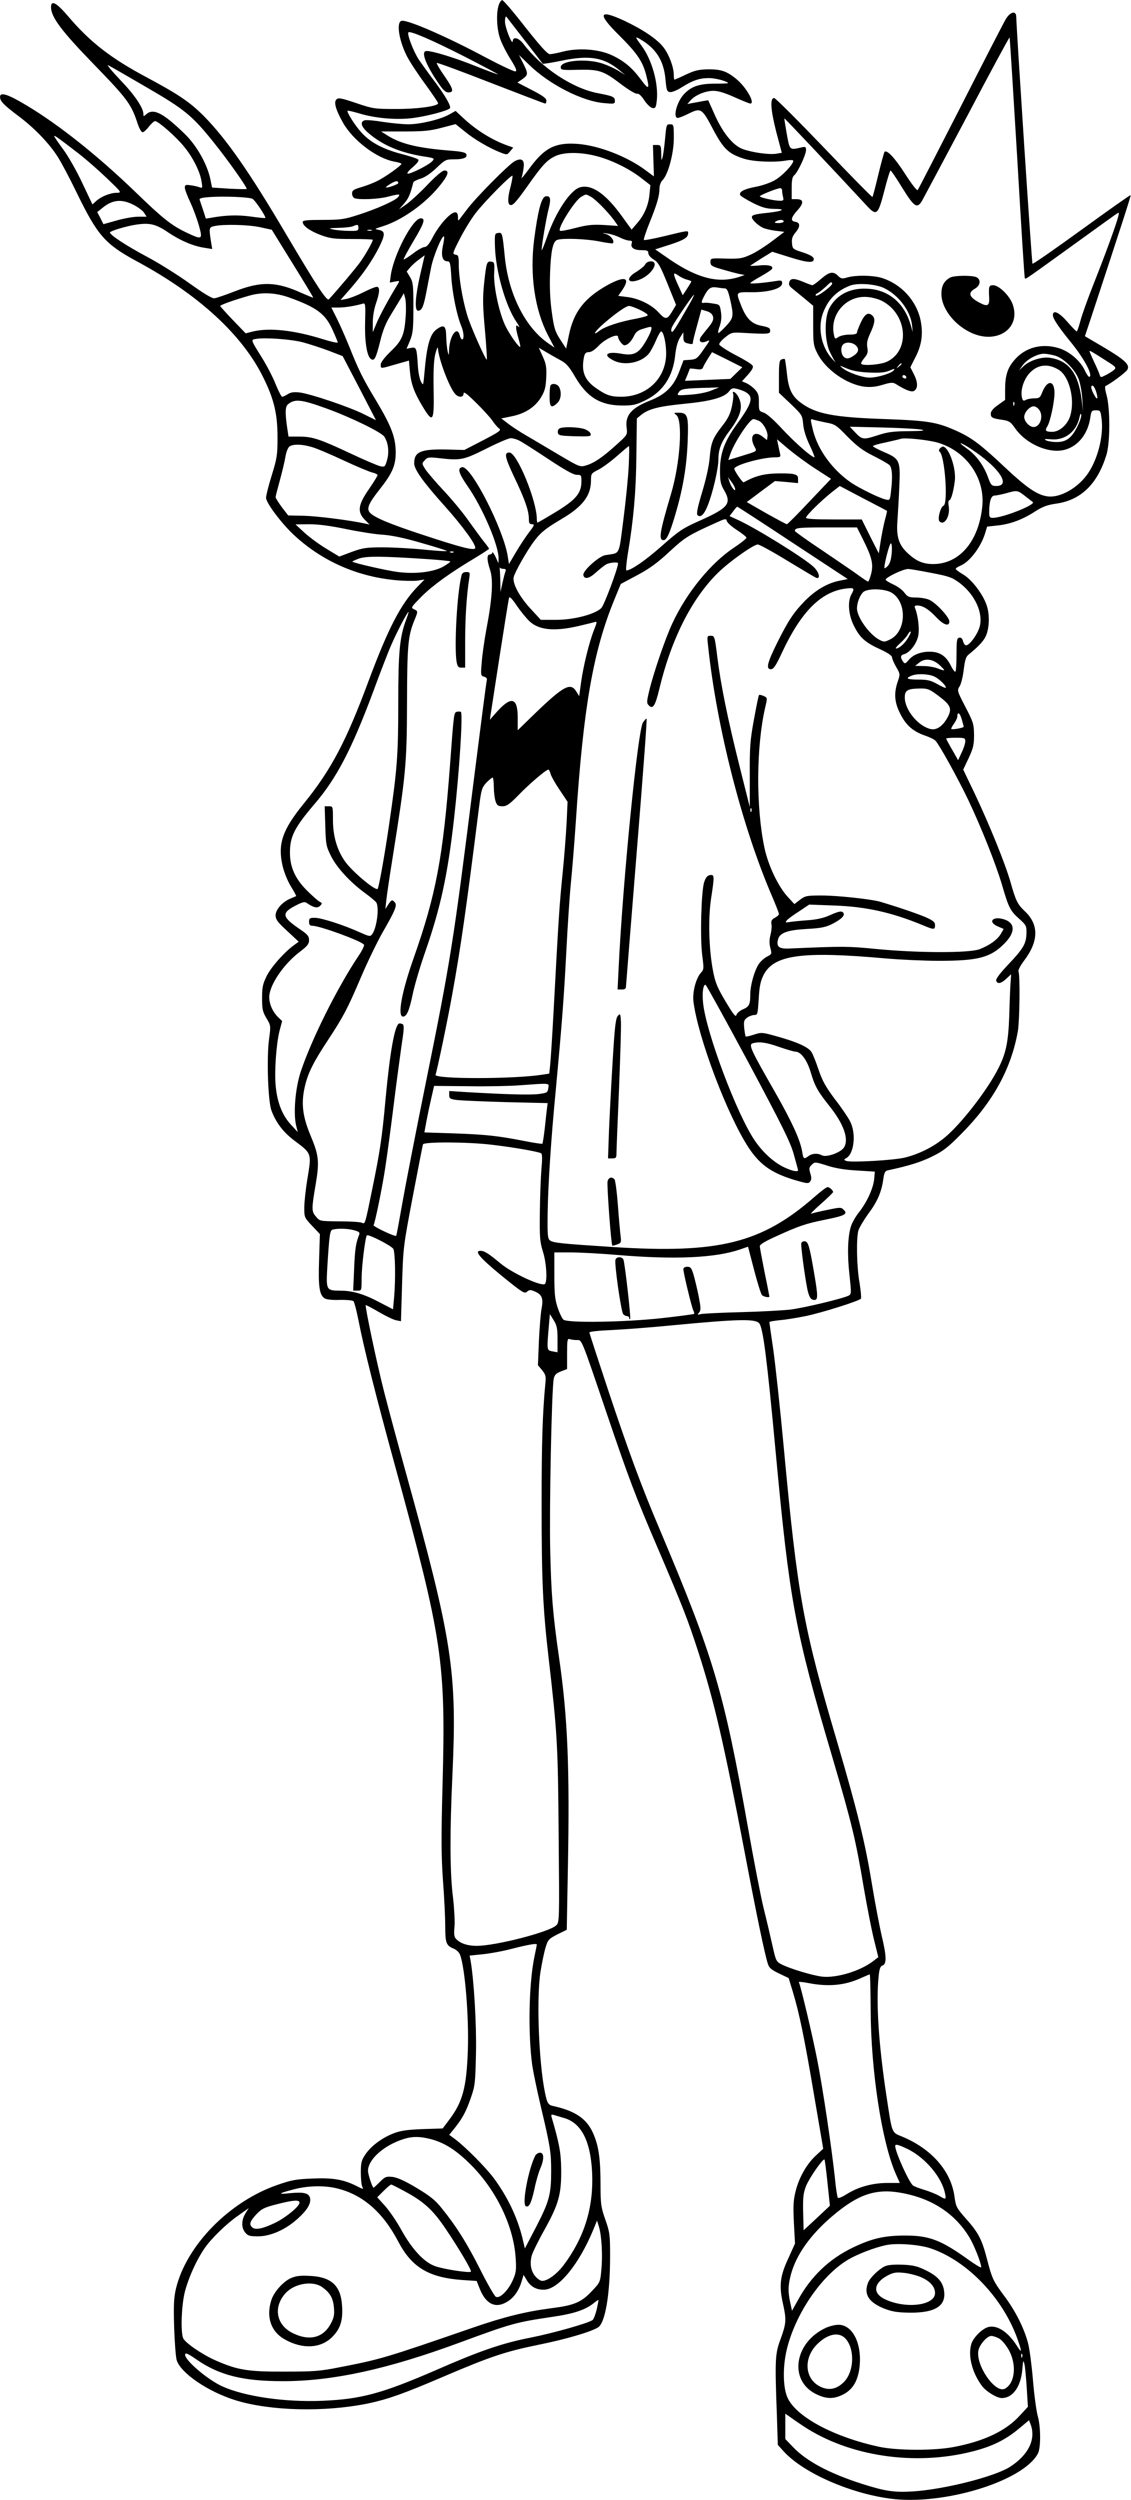<?xml version="1.0" encoding="UTF-8" standalone="yes"?>
<svg version="1.0" xmlns="http://www.w3.org/2000/svg" width="709.83" height="1568.47" viewBox="0 0 710 1569" preserveAspectRatio="xMidYMid meet">
  <g transform="translate(0,1569) scale(0.1,-0.1)" fill="#000000" stroke="none">
    <path d="M3131 15659 c-17 -49 -13 -150 8 -210 10 -30 39 -88 65 -129 36 -58
43 -76 31 -78 -8 -2 -95 39 -193 91 -226 121 -467 227 -517 227 -39 0 -24
-116 28 -220 18 -36 70 -115 115 -176 45 -62 82 -116 82 -122 0 -19 -134 -37
-270 -36 -128 0 -141 2 -244 37 -95 32 -112 35 -124 23 -18 -17 -5 -64 41
-146 63 -112 214 -226 326 -245 23 -4 41 -10 41 -13 0 -11 -100 -82 -150 -107
-25 -13 -72 -31 -103 -40 -48 -14 -57 -20 -57 -40 0 -12 7 -26 16 -29 29 -11
150 -6 207 9 74 19 83 19 66 -2 -19 -23 -136 -75 -252 -112 -87 -28 -110 -31
-222 -31 -97 0 -125 -3 -125 -13 0 -24 44 -56 113 -82 60 -22 83 -25 197 -25
72 0 130 -2 130 -5 0 -13 -46 -94 -79 -140 -29 -40 -129 -159 -196 -233 -13
-15 -75 80 -275 418 -226 383 -371 590 -510 731 -88 88 -155 134 -360 244
-224 119 -356 222 -491 381 -75 88 -109 106 -109 59 0 -62 66 -150 270 -360
208 -214 235 -250 274 -372 10 -29 23 -53 31 -53 7 0 25 16 39 35 15 19 33 35
39 35 20 0 132 -98 182 -160 55 -66 101 -158 110 -219 7 -40 6 -43 -11 -37
-11 5 -36 10 -56 13 -33 5 -38 3 -38 -15 0 -11 16 -53 35 -93 19 -41 43 -107
54 -146 24 -88 20 -89 -78 -43 -94 45 -149 88 -316 250 -237 229 -481 424
-686 547 -118 71 -169 88 -169 55 0 -27 21 -49 115 -120 99 -74 190 -168 245
-253 23 -35 77 -137 120 -226 132 -271 178 -324 377 -432 390 -210 667 -464
798 -735 66 -134 87 -226 87 -371 0 -110 -3 -130 -36 -237 -20 -64 -36 -128
-36 -142 0 -33 103 -169 183 -241 171 -156 385 -251 619 -275 57 -6 123 -7
148 -4 l45 7 -43 -44 c-105 -107 -184 -260 -307 -589 -141 -381 -236 -561
-408 -773 -135 -166 -165 -254 -133 -392 9 -39 32 -96 52 -128 20 -32 34 -59
33 -61 -2 -1 -18 -8 -35 -15 -50 -20 -94 -69 -94 -105 0 -26 11 -42 72 -98
l73 -68 -30 -22 c-62 -45 -142 -136 -171 -193 -25 -51 -29 -72 -29 -140 0 -69
4 -86 28 -126 27 -45 27 -47 16 -129 -16 -117 -7 -392 15 -450 29 -77 75 -137
146 -190 106 -79 106 -78 81 -230 -12 -70 -21 -155 -21 -189 0 -61 1 -63 49
-114 l49 -52 -5 -161 c-6 -171 2 -225 38 -244 10 -6 52 -10 94 -8 41 1 79 -3
84 -8 5 -5 19 -58 31 -119 34 -175 110 -478 230 -915 298 -1089 319 -1228 298
-2005 -9 -333 -8 -446 3 -600 8 -104 14 -233 14 -286 0 -104 6 -119 54 -139
16 -6 34 -24 39 -38 31 -81 56 -387 49 -597 -8 -235 -32 -327 -119 -441 l-39
-52 -127 -4 c-99 -4 -139 -10 -182 -27 -73 -28 -143 -81 -177 -133 -24 -35
-28 -52 -28 -112 0 -39 4 -79 9 -89 8 -18 7 -18 -30 1 -84 43 -150 55 -278 50
-106 -4 -134 -9 -224 -40 -304 -105 -574 -382 -638 -653 -13 -56 -15 -104 -11
-240 3 -93 10 -187 16 -207 25 -81 195 -197 367 -251 217 -68 560 -77 834 -21
123 26 223 61 470 167 302 129 393 159 603 202 169 34 329 81 372 109 45 29
75 210 75 446 0 135 -2 151 -30 230 -27 78 -30 96 -30 220 0 162 -12 245 -47
323 -41 92 -113 140 -255 171 -21 5 -30 15 -38 45 -45 167 -65 616 -37 796 9
55 23 124 32 153 15 49 20 54 74 82 l59 29 7 388 c12 620 -1 946 -55 1317 -40
277 -50 405 -56 681 -6 259 9 999 22 1071 5 25 14 35 45 47 l39 15 0 97 c0 84
2 96 16 91 9 -3 28 -6 44 -6 34 0 25 22 187 -455 141 -415 180 -520 327 -862
152 -356 184 -437 249 -638 99 -306 161 -572 292 -1260 75 -395 126 -641 146
-701 7 -24 23 -37 69 -59 l61 -29 25 -82 c42 -138 74 -294 134 -649 l58 -340
-43 -40 c-60 -54 -109 -141 -130 -226 -15 -59 -16 -94 -11 -200 l7 -129 -42
-93 c-52 -111 -59 -172 -34 -283 23 -103 21 -125 -14 -222 -35 -93 -37 -126
-24 -477 l6 -189 40 -44 c123 -132 410 -259 665 -293 334 -45 836 109 928 283
19 36 18 170 -1 235 -8 27 -22 128 -30 224 -8 96 -22 201 -31 234 -25 94 -78
200 -148 294 -72 97 -77 108 -111 238 -31 120 -54 163 -131 249 -59 67 -63 74
-72 140 -22 159 -143 297 -326 374 -70 29 -64 14 -100 250 -50 327 -67 592
-50 758 5 48 11 63 25 67 26 9 25 59 -6 187 -13 57 -41 202 -61 323 -43 265
-93 465 -219 895 -213 721 -248 913 -335 1850 -22 239 -52 512 -65 607 -14 94
-25 173 -25 176 0 3 30 8 68 12 37 3 108 15 158 25 103 21 340 96 349 110 3 6
-1 50 -9 100 -18 100 -21 277 -7 328 6 18 33 64 61 103 58 77 84 138 95 217 6
42 11 53 28 57 135 29 205 51 277 86 72 35 101 58 185 143 199 200 313 408
355 644 11 64 15 348 4 375 -3 9 12 37 35 68 92 121 94 226 6 309 -47 45 -57
64 -90 180 -33 118 -135 368 -227 562 l-71 148 34 72 c29 62 34 84 34 145 -1
68 -4 80 -54 176 -52 100 -53 105 -37 129 9 13 21 60 26 104 8 63 14 83 32 97
58 47 89 80 104 109 25 49 29 136 9 197 -23 71 -94 164 -149 196 -25 15 -46
30 -46 35 0 4 13 13 30 20 58 24 129 118 155 205 l12 40 64 7 c80 8 159 37
237 88 47 30 76 41 131 49 156 21 261 123 317 306 24 77 24 292 1 375 -9 32
-12 56 -6 58 26 10 125 83 136 101 19 31 -14 62 -147 141 l-119 70 39 117
c199 604 251 765 248 768 -2 3 -140 -95 -307 -216 -167 -121 -306 -218 -309
-214 -5 4 -100 1461 -102 1548 0 41 -34 36 -64 -10 -13 -21 -141 -270 -285
-553 -145 -283 -266 -519 -270 -523 -5 -5 -40 41 -79 102 -65 101 -114 153
-129 138 -3 -4 -21 -68 -39 -143 -18 -75 -34 -138 -37 -140 -2 -3 -139 136
-303 308 -165 172 -306 313 -314 313 -27 0 -22 -74 13 -212 l35 -132 -37 -6
c-44 -7 -156 9 -212 31 -59 24 -120 99 -170 209 l-43 96 -36 -6 c-19 -4 -48
-9 -65 -12 l-30 -6 20 23 c29 33 93 60 144 60 30 0 72 -13 132 -40 49 -22 94
-40 99 -40 33 0 -24 101 -85 152 -60 50 -96 63 -175 63 -63 -1 -86 -6 -144
-33 -37 -18 -70 -32 -72 -32 -2 0 -4 13 -4 28 0 50 -29 128 -64 174 -40 52
-127 111 -247 168 -160 74 -171 46 -34 -90 112 -111 148 -163 170 -245 25 -96
20 -103 -28 -39 -58 79 -108 121 -187 158 -82 38 -209 47 -306 22 -34 -9 -71
-16 -82 -16 -15 0 -59 49 -154 169 -73 94 -138 170 -145 170 -6 1 -16 -13 -22
-30z m164 -224 c60 -77 110 -142 112 -145 2 -2 55 6 118 19 178 37 269 21 370
-65 l30 -25 -40 25 c-22 14 -67 35 -99 46 -102 35 -266 21 -266 -22 0 -17 8
-19 108 -16 133 3 160 -6 269 -89 46 -35 92 -63 101 -61 11 3 28 -12 47 -42
17 -25 39 -46 51 -48 18 -3 22 3 27 46 12 106 -30 258 -97 347 -40 54 -41 59
-7 39 101 -59 149 -136 159 -256 6 -65 9 -73 28 -76 12 -2 46 12 75 31 69 43
110 57 171 57 40 0 118 -21 118 -32 0 -2 -39 -3 -88 -3 -94 -1 -144 -18 -189
-67 -45 -48 -70 -148 -38 -148 9 0 38 12 66 26 79 39 86 35 154 -95 67 -126
98 -156 195 -187 59 -19 193 -25 268 -11 25 4 42 3 42 -2 0 -23 -70 -96 -116
-122 -27 -16 -83 -35 -123 -42 -73 -14 -106 -33 -93 -53 4 -6 40 -28 79 -48
59 -29 84 -36 135 -37 75 0 54 -14 -38 -24 -86 -9 -104 -14 -104 -28 0 -15 35
-49 68 -66 12 -6 48 -15 79 -19 l57 -7 -75 -57 c-41 -31 -101 -70 -134 -85
-55 -25 -69 -28 -157 -26 -98 3 -98 3 -98 -22 0 -21 8 -27 68 -44 37 -11 85
-24 107 -29 l40 -8 -35 -12 c-131 -42 -261 -9 -436 110 l-91 63 94 30 c90 30
113 44 113 73 0 16 -1 16 -145 -19 -70 -17 -129 -28 -133 -25 -3 3 13 52 36
109 47 117 62 168 62 215 0 18 8 40 19 51 35 35 71 167 71 264 0 85 -1 87 -24
87 -22 0 -23 -4 -30 -82 -4 -46 -11 -99 -15 -118 -9 -34 -9 -33 -10 18 -1 49
-3 52 -27 52 l-25 0 3 -98 3 -99 -50 37 c-117 88 -296 157 -430 167 -141 10
-208 -25 -304 -157 -30 -41 -51 -66 -47 -55 4 10 10 38 13 62 7 50 -12 64 -55
42 -37 -19 -247 -231 -301 -304 -25 -33 -48 -63 -51 -67 -3 -4 -6 4 -5 19 0
45 -29 40 -79 -13 -25 -26 -60 -75 -78 -110 -23 -45 -39 -64 -52 -64 -11 0
-44 -18 -73 -41 -30 -22 -56 -39 -59 -37 -2 3 25 54 61 114 68 114 78 144 46
144 -50 0 -170 -229 -188 -358 l-6 -45 32 6 c30 6 31 6 18 -16 -54 -88 -114
-198 -133 -245 l-24 -57 0 61 c0 35 8 85 20 119 24 70 26 105 5 105 -9 0 -46
-15 -83 -34 -38 -19 -86 -38 -107 -42 l-38 -7 65 74 c77 89 134 172 177 256
40 81 40 102 0 110 -31 6 -30 6 24 23 118 37 262 138 353 249 57 69 68 101 34
101 -13 0 -52 -33 -104 -87 -46 -49 -106 -104 -132 -123 l-49 -34 32 37 c27
31 37 53 58 133 2 5 22 16 46 23 27 8 63 33 99 67 54 52 59 54 111 54 60 0 85
11 76 33 -4 10 -30 16 -94 21 -204 16 -313 41 -398 94 l-43 27 146 0 c121 0
163 4 234 23 l88 23 56 -45 c60 -50 153 -104 223 -132 44 -17 44 -17 63 6 l20
24 -34 12 c-98 34 -202 99 -285 178 l-43 40 -39 -22 c-56 -32 -183 -62 -258
-62 -35 0 -106 7 -159 15 -53 9 -104 13 -115 10 -31 -10 -22 -41 24 -80 88
-76 197 -122 341 -146 74 -11 76 -13 60 -30 -20 -23 -131 -79 -153 -79 -10 0
1 16 29 40 30 26 42 42 35 49 -6 6 -55 22 -110 36 -112 30 -189 71 -244 131
-39 41 -97 132 -89 139 2 2 32 -5 67 -15 102 -32 238 -44 341 -31 88 11 217
45 234 61 11 11 -30 82 -104 180 -31 41 -71 97 -89 123 -34 50 -78 164 -67
174 11 11 150 -49 358 -155 114 -59 206 -107 204 -109 -1 -1 -65 22 -142 53
-133 53 -267 94 -306 94 -38 0 -8 -82 74 -202 30 -44 45 -58 63 -58 37 0 31
22 -27 106 -28 40 -49 76 -46 79 3 3 155 -53 339 -125 184 -71 337 -130 342
-130 4 0 7 9 7 19 0 14 -25 32 -91 66 l-91 47 31 21 c37 27 38 34 5 100 l-26
52 64 -62 c125 -122 333 -229 470 -240 64 -6 68 -5 68 14 0 25 -12 30 -106 48
-159 30 -353 158 -467 308 -29 39 -66 50 -68 20 -1 -35 -49 83 -49 122 0 22 4
35 9 30 4 -6 57 -73 116 -150z m3091 -736 c24 -413 45 -754 48 -756 6 -6 2 -8
321 222 138 100 255 184 262 188 8 5 9 -1 2 -26 -15 -57 -84 -244 -153 -418
-36 -91 -74 -196 -83 -232 -10 -37 -20 -67 -24 -67 -3 0 -29 27 -58 60 -52 60
-91 78 -91 42 0 -22 35 -74 117 -175 79 -98 134 -199 113 -212 -5 -3 -17 14
-28 37 -28 63 -99 124 -168 144 -107 31 -209 3 -276 -76 -43 -49 -58 -98 -58
-184 l0 -66 -45 -32 c-30 -21 -45 -39 -45 -54 0 -25 9 -30 74 -39 40 -6 51
-13 76 -49 72 -106 224 -169 324 -136 80 26 137 102 151 200 6 41 9 45 35 45
27 0 29 -3 35 -48 15 -105 -20 -250 -82 -344 -62 -94 -178 -160 -258 -148 -64
9 -131 55 -263 179 -154 145 -209 187 -303 230 -126 57 -179 66 -454 76 -326
11 -437 33 -531 105 -54 41 -74 85 -84 181 -5 47 -11 88 -13 90 -2 3 -12 2
-21 -2 -13 -5 -16 -23 -16 -108 l0 -101 74 -70 c71 -68 73 -72 78 -126 3 -36
17 -83 41 -133 20 -42 33 -76 30 -76 -18 0 -121 91 -199 174 -53 58 -100 100
-119 106 -30 10 -31 12 -31 64 1 44 -4 59 -24 81 -14 15 -38 33 -54 40 l-28
12 38 42 c28 32 35 47 28 57 -5 9 -54 39 -109 67 -55 29 -100 59 -100 66 0 8
17 28 39 45 36 29 42 31 110 27 161 -9 171 -8 171 14 0 16 -10 22 -54 30 -63
12 -97 46 -130 132 -32 82 -33 80 67 79 107 -1 192 23 192 56 0 18 -4 20 -41
14 -76 -12 -159 -19 -159 -13 0 3 29 22 65 42 36 20 68 41 71 47 12 19 -21 28
-81 22 -33 -3 -58 -4 -55 -1 3 2 35 23 71 46 l67 41 112 -35 c114 -36 154 -37
148 -7 -2 11 -26 24 -68 38 -63 20 -65 22 -68 58 -3 28 3 44 23 68 30 36 29
62 -3 66 -31 5 -27 26 14 72 42 46 40 70 -6 70 l-30 0 0 69 c0 52 4 72 17 82
22 19 73 128 73 157 0 21 -3 23 -32 16 -72 -16 -70 -18 -89 86 -9 52 -16 96
-15 97 2 2 310 -324 522 -553 57 -61 67 -51 105 96 18 72 36 130 40 130 3 0
37 -49 74 -110 74 -119 92 -132 123 -81 9 16 136 254 282 529 145 276 266 499
268 497 2 -2 23 -342 48 -756z m-5466 443 c238 -138 286 -177 420 -344 91
-113 214 -287 208 -294 -3 -2 -52 -1 -111 2 l-106 7 -11 54 c-20 93 -85 209
-159 281 -136 133 -199 165 -243 125 -17 -15 -18 -15 -18 1 0 39 -56 122 -148
217 -53 56 -86 96 -72 89 14 -7 122 -69 240 -138z m-425 -417 c44 -34 123
-103 175 -153 95 -91 95 -91 62 -92 -40 0 -99 -24 -129 -52 l-23 -21 -64 135
c-35 75 -89 170 -120 211 -31 42 -56 79 -56 83 0 7 28 -13 155 -111z m3247
-14 c95 -24 209 -80 283 -138 l58 -45 -6 -59 c-6 -67 -33 -130 -80 -183 l-32
-37 -55 76 c-104 146 -192 209 -267 190 -61 -15 -155 -156 -209 -313 -19 -53
-34 -90 -34 -82 0 30 30 206 44 259 16 63 12 83 -18 79 -27 -4 -49 -88 -73
-272 -28 -221 4 -440 87 -600 l41 -78 -47 33 c-140 101 -242 307 -265 536 -15
152 -16 155 -42 151 -21 -3 -22 -7 -20 -82 4 -155 65 -372 134 -475 17 -25 24
-39 15 -32 -14 12 -16 11 -16 -6 0 -11 7 -42 15 -68 8 -27 13 -51 11 -52 -7
-7 -63 72 -90 125 -41 80 -78 251 -74 336 3 66 2 71 -18 74 -28 4 -31 -6 -45
-136 -9 -88 -9 -140 5 -291 9 -102 14 -186 12 -188 -6 -7 -105 214 -124 282
-29 96 -52 235 -52 311 0 56 -2 63 -21 66 -20 3 -19 8 27 98 27 53 71 125 98
160 52 69 225 245 233 237 2 -3 -3 -32 -11 -65 -19 -70 -20 -108 -6 -117 16
-10 36 11 112 118 93 132 121 161 171 186 55 27 157 28 259 2z m-1242 -170 c0
-8 -71 -33 -77 -27 -2 2 11 12 29 23 32 19 48 21 48 4z m2410 -48 c0 -10 3
-28 6 -40 5 -20 2 -23 -19 -23 -36 0 -127 20 -127 28 0 7 106 50 128 51 6 1
12 -7 12 -16z m-1202 -37 c30 -16 104 -91 146 -147 l26 -37 -89 6 c-74 4 -106
0 -180 -19 -49 -13 -93 -21 -96 -17 -16 16 95 192 134 213 32 18 27 18 59 1z
m-2123 -14 c17 -9 87 -114 80 -120 -1 -2 -42 2 -91 9 -82 11 -156 9 -245 -7
l-37 -6 -17 53 c-10 30 -20 59 -22 66 -3 8 15 13 59 16 95 7 254 0 273 -11z
m-748 -37 c28 -14 59 -37 67 -50 l16 -25 -54 0 c-29 0 -90 -11 -135 -24 l-82
-23 -19 38 -20 38 35 28 c62 50 118 55 192 18z m4083 -105 c0 -5 -15 -10 -32
-10 -25 0 -29 3 -18 10 20 13 50 13 50 0z m-3867 -67 c78 -53 161 -88 230 -98
l49 -8 -8 49 c-13 83 -12 88 21 95 58 13 215 9 288 -7 l73 -16 131 -212 c72
-116 130 -212 129 -214 -2 -1 -33 12 -70 28 -162 74 -257 76 -424 11 -56 -22
-113 -41 -125 -43 -16 -2 -64 27 -158 94 -74 53 -195 129 -269 168 -124 66
-230 135 -230 151 0 9 102 40 163 49 85 13 125 4 200 -47z m1197 27 c0 -18 -6
-20 -57 -19 -32 0 -76 4 -98 8 -37 8 -35 9 30 11 39 1 79 5 90 10 30 13 35 12
35 -10z m83 -17 c-7 -2 -19 -2 -25 0 -7 3 -2 5 12 5 14 0 19 -2 13 -5z m1559
-44 c20 -10 47 -19 59 -19 15 0 19 -4 15 -16 -10 -27 13 -44 60 -44 37 0 44
-3 44 -19 0 -11 14 -28 34 -40 29 -18 41 -40 87 -153 l53 -131 -21 -36 c-34
-58 -45 -60 -87 -13 -46 50 -125 89 -199 98 l-56 7 25 36 c54 80 18 92 -92 32
-146 -82 -213 -168 -243 -316 l-17 -83 -37 57 c-33 51 -39 71 -53 172 -11 78
-14 155 -11 244 5 140 18 199 44 209 32 13 184 7 264 -9 44 -9 83 -14 86 -12
13 13 -11 48 -40 57 -31 9 -30 10 8 4 21 -3 56 -14 77 -25z m-1112 -53 c-13
-62 -2 -96 29 -96 16 0 19 -12 24 -97 6 -100 34 -239 61 -305 18 -41 21 -88 7
-88 -5 0 -12 12 -15 26 -16 62 -63 -2 -67 -91 -1 -39 -2 -39 -9 -10 -4 17 -8
58 -9 93 -1 68 -14 78 -59 46 -43 -30 -63 -100 -78 -278 -7 -78 -7 -78 -22
-50 -8 16 -17 60 -19 99 -7 111 -9 118 -42 112 l-29 -6 22 52 c18 45 21 72 21
207 0 140 -2 159 -21 191 l-21 35 21 25 c12 14 37 37 57 51 l35 26 -28 -121
c-31 -135 -37 -227 -14 -227 23 0 34 22 51 110 9 47 23 119 31 160 13 70 70
207 81 196 3 -2 0 -29 -7 -60z m1533 -211 c15 -4 27 -9 27 -11 0 -3 -12 -23
-27 -46 l-27 -41 -27 59 c-36 78 -36 91 -1 65 16 -11 40 -23 55 -26z m238 -55
c13 0 21 -18 33 -71 23 -102 21 -114 -25 -164 -23 -25 -45 -45 -49 -45 -4 0
-1 19 8 43 10 29 13 56 8 89 -7 46 -8 47 -49 53 -23 4 -47 6 -52 5 -23 -5 -25
2 -9 33 29 58 45 69 84 63 19 -3 42 -6 51 -6z m-2739 -56 c176 -63 229 -103
274 -201 19 -41 34 -78 34 -82 0 -5 -41 4 -92 20 -182 57 -339 74 -443 48
l-43 -11 -79 82 c-43 45 -79 85 -81 89 -2 7 92 40 188 67 76 21 160 17 242
-12z m735 -114 c-8 -122 -23 -157 -94 -225 -40 -39 -63 -69 -63 -83 0 -27 -4
-27 96 2 l81 23 6 -66 c7 -80 26 -133 81 -224 64 -106 72 -95 68 108 -2 123 1
185 11 225 8 30 15 46 16 35 4 -68 71 -246 108 -287 22 -25 53 -23 53 2 0 15
19 1 79 -58 43 -42 89 -93 102 -112 13 -19 31 -41 41 -48 17 -12 6 -20 -99
-75 l-118 -61 -113 3 c-161 3 -202 -14 -202 -87 0 -38 57 -118 189 -265 120
-134 207 -255 193 -269 -13 -13 -93 8 -336 88 -200 66 -301 108 -325 138 -21
25 -6 58 60 142 81 102 103 152 103 234 0 93 -26 164 -122 324 -89 148 -109
190 -173 349 -22 54 -55 129 -74 167 l-35 70 47 0 c42 0 105 11 153 25 13 4
15 -11 12 -109 -4 -121 10 -217 34 -237 23 -19 33 -1 60 107 18 74 36 118 71
174 25 41 53 87 62 102 l16 28 9 -33 c4 -17 6 -66 3 -107z m1782 73 c-91 -159
-107 -184 -113 -174 -4 6 -2 21 5 33 20 38 129 198 135 198 3 0 -9 -26 -27
-57z m-311 -38 c29 -14 51 -29 48 -34 -3 -5 -36 -14 -73 -21 -104 -19 -195
-49 -230 -76 -51 -39 -28 -2 30 48 76 65 138 108 156 108 9 0 40 -11 69 -25z
m458 -42 c5 -16 -2 -33 -22 -59 -16 -20 -38 -47 -48 -60 -27 -33 -9 -53 30
-36 24 11 23 8 -18 -50 -40 -58 -47 -63 -85 -66 l-42 -3 -27 -71 c-35 -93 -86
-143 -181 -181 -120 -47 -160 -94 -149 -173 5 -43 5 -43 -65 -106 -86 -78
-141 -115 -190 -129 -36 -11 -41 -10 -161 61 -68 40 -161 96 -208 123 -47 27
-103 64 -124 81 l-39 30 64 13 c85 17 146 57 184 117 25 42 31 62 34 127 3 66
-1 86 -22 132 l-25 55 47 -28 c25 -15 66 -38 90 -51 36 -19 54 -40 92 -105 75
-128 158 -178 294 -179 71 0 88 4 147 33 111 55 173 149 187 285 5 46 15 84
29 107 l22 35 0 -31 c0 -24 5 -33 23 -38 32 -8 37 -8 37 6 0 7 12 56 27 109
l26 96 34 -10 c22 -7 35 -18 39 -34z m-386 -73 c0 -15 -22 -62 -49 -103 -37
-57 -69 -70 -140 -57 -92 17 -120 -7 -50 -42 72 -37 183 -13 227 49 11 16 30
52 42 81 12 28 26 52 30 52 15 0 31 -69 32 -135 1 -158 -120 -275 -283 -275
-65 0 -94 10 -157 54 -73 51 -94 105 -76 195 5 24 12 31 31 31 15 0 37 15 61
40 40 43 122 80 122 56 0 -8 8 -24 18 -36 16 -19 22 -21 40 -11 12 7 30 28 40
49 13 28 26 39 57 48 51 16 55 16 55 4z m-2190 -88 c41 -11 115 -35 163 -53
l88 -34 105 -201 104 -201 -75 37 c-91 46 -337 129 -405 137 -37 4 -56 1 -74
-11 -14 -9 -29 -16 -35 -16 -5 0 -23 36 -41 79 -17 44 -57 120 -87 168 -70
112 -70 111 -36 116 56 10 219 -2 293 -21z m5043 -115 c64 -40 67 -44 50 -59
-10 -9 -33 -23 -51 -32 -31 -16 -33 -16 -38 1 -3 10 -18 46 -35 81 -16 34 -29
65 -29 68 0 6 17 -4 103 -59z m-2320 -78 l-38 -37 -143 -6 -142 -6 15 36 c8
20 15 38 15 40 0 2 17 1 39 -2 29 -5 39 -2 44 9 3 9 17 34 31 56 l26 41 95
-47 95 -48 -37 -36z m2001 109 c56 -17 128 -90 150 -153 9 -28 19 -84 21 -125
l4 -75 -8 72 c-20 167 -79 248 -196 267 -52 9 -129 -15 -168 -51 l-30 -28 23
32 c27 38 92 73 134 73 16 0 47 -6 70 -12z m23 -89 c65 -40 102 -182 73 -285
-16 -57 -67 -104 -114 -104 -42 0 -48 7 -31 34 18 28 45 154 45 209 0 82 -45
85 -77 5 -13 -34 -19 -38 -50 -38 -19 0 -43 -4 -53 -10 -15 -8 -19 -5 -24 14
-12 49 13 123 56 163 50 47 111 51 175 12z m232 -130 c17 -50 12 -67 -9 -29
-21 38 -25 60 -11 60 5 0 14 -14 20 -31z m-2414 0 c-28 -12 -85 -23 -133 -26
-84 -6 -84 -6 -71 15 14 22 33 25 204 29 l50 2 -50 -20z m213 -8 c55 -30 46
-68 -50 -200 -80 -110 -108 -186 -108 -293 0 -69 4 -88 26 -125 49 -85 27
-111 -167 -197 -94 -42 -120 -60 -225 -153 -103 -91 -193 -153 -222 -153 -4 0
0 46 9 103 37 219 52 395 54 621 l3 230 28 23 c47 37 110 53 272 69 166 16
250 40 279 78 14 19 23 22 48 16 17 -4 40 -12 53 -19z m-2633 -103 c158 -57
350 -151 368 -179 24 -38 31 -95 17 -145 -12 -43 -15 -46 -42 -40 -16 3 -98
38 -181 77 -198 93 -245 109 -328 109 l-68 0 -5 33 c-17 110 -17 153 1 169 42
36 83 32 238 -24z m4322 20 c-3 -8 -6 -5 -6 6 -1 11 2 17 5 13 3 -3 4 -12 1
-19z m159 -33 c26 -39 3 -105 -37 -105 -26 0 -59 35 -59 63 0 29 34 67 60 67
11 0 27 -11 36 -25z m237 -103 c-36 -72 -70 -97 -131 -96 -26 0 -56 5 -66 11
-14 8 -7 9 31 6 88 -9 161 48 180 138 5 22 8 28 11 16 2 -10 -9 -44 -25 -75z
m-1999 37 c28 -13 59 -70 54 -100 l-3 -21 -28 22 c-52 41 -85 4 -52 -60 18
-35 26 -29 -87 -64 l-76 -23 14 41 c27 75 121 216 144 216 5 0 20 -5 34 -11z
m417 -10 c61 -11 68 -15 140 -90 60 -60 96 -87 160 -119 46 -23 92 -49 102
-58 18 -16 22 -73 10 -170 -6 -51 -7 -53 -32 -47 -41 9 -166 71 -218 106 -116
80 -206 202 -238 324 -18 73 -19 79 -1 72 8 -3 43 -11 77 -18z m607 -46 c23
-6 -2 -8 -85 -9 -98 -1 -131 -5 -197 -27 -87 -28 -94 -27 -141 23 l-30 32 210
-5 c116 -3 225 -9 243 -14z m-2527 -69 c17 -8 98 -60 181 -115 104 -69 158
-99 179 -99 27 0 29 -2 29 -40 0 -78 -36 -119 -179 -204 -51 -31 -95 -56 -97
-56 -2 0 -4 10 -4 23 -1 117 -125 417 -172 417 -35 0 -29 -29 31 -156 66 -138
91 -209 91 -261 0 -26 4 -33 20 -33 17 0 15 -7 -19 -51 -22 -29 -59 -85 -83
-126 l-43 -73 -7 45 c-24 167 -231 574 -287 563 -31 -6 -22 -38 35 -120 95
-137 194 -370 194 -452 l-1 -31 -18 40 c-11 22 -20 34 -20 28 -1 -7 -8 -13
-16 -13 -20 0 -19 -34 1 -95 21 -61 15 -176 -21 -365 -14 -74 -28 -172 -31
-218 -7 -80 -6 -83 15 -89 14 -4 20 -11 17 -22 -3 -9 -39 -288 -81 -621 -129
-1028 -145 -1132 -306 -1925 -60 -297 -125 -630 -144 -739 -19 -109 -36 -201
-38 -202 -7 -7 -146 59 -142 67 9 14 55 237 74 365 11 71 34 242 51 379 17
138 40 308 50 379 16 103 18 131 8 138 -7 4 -17 6 -22 5 -28 -9 -58 -177 -86
-477 -22 -242 -34 -323 -85 -571 -44 -216 -43 -212 -63 -203 -10 5 -73 9 -141
9 -122 1 -124 1 -147 29 -29 33 -29 47 -3 200 25 148 21 184 -33 313 -49 118
-59 201 -34 306 19 82 53 151 143 287 99 151 122 194 208 395 42 99 104 226
137 284 79 137 92 169 77 187 -16 20 -22 18 -42 -13 l-18 -28 6 55 c3 30 21
152 40 270 82 515 89 582 90 970 1 369 6 421 50 526 19 47 19 49 -7 61 -20 9
-17 13 48 79 71 71 181 150 337 243 48 29 87 55 87 57 0 3 -15 24 -34 47 -18
23 -62 83 -97 132 -35 50 -104 133 -153 185 -49 52 -100 112 -114 132 -24 38
-25 39 -6 59 17 20 25 21 89 14 137 -16 155 -12 297 59 71 36 141 66 154 66
14 0 39 -7 55 -16z m2630 -13 c177 -55 292 -220 276 -396 -21 -221 -143 -365
-309 -365 -61 0 -105 18 -156 65 -59 53 -76 105 -68 207 3 46 9 144 12 218 7
161 3 171 -101 215 -36 16 -65 31 -65 35 0 4 37 15 83 24 45 10 87 20 92 22
25 9 176 -7 236 -25z m-770 -164 l96 -62 -135 -142 c-74 -79 -138 -143 -142
-143 -4 0 -62 31 -130 69 l-122 70 88 66 89 66 73 -6 72 -7 0 26 c0 21 -6 26
-36 32 -19 3 -72 4 -117 2 -73 -4 -122 -18 -188 -55 -7 -4 -59 72 -59 85 0 23
171 71 254 72 34 0 38 2 33 23 -3 12 -8 37 -12 56 l-7 34 73 -62 c41 -34 117
-90 170 -124z m996 111 c160 -109 229 -218 138 -218 -30 0 -34 4 -54 59 -26
71 -75 137 -130 175 -22 16 -41 31 -41 33 0 6 40 -16 87 -49z m-4158 26 c29
-8 120 -47 201 -85 82 -38 163 -72 179 -75 17 -4 31 -11 31 -16 0 -5 -25 -45
-55 -89 -68 -98 -73 -142 -25 -191 l30 -30 -27 6 c-109 23 -296 46 -382 49
l-102 2 -40 52 c-21 29 -39 57 -39 63 0 6 12 52 26 103 14 51 30 117 35 147 5
32 16 60 26 68 23 16 79 15 142 -4z m1988 -116 c-3 -68 -18 -218 -33 -335 -31
-238 -18 -211 -114 -227 -41 -7 -143 -99 -138 -125 6 -29 37 -23 80 17 24 22
53 44 65 51 22 11 73 15 73 6 0 -30 -87 -263 -105 -281 -39 -39 -172 -74 -283
-74 l-97 0 -61 66 c-72 77 -119 163 -109 203 8 33 87 172 132 230 38 50 71 76
167 133 133 78 185 146 186 240 0 45 1 47 44 69 25 12 77 50 117 85 40 35 74
64 77 64 3 0 2 -55 -1 -122z m667 -141 c8 -32 -21 0 -33 36 l-11 32 19 -25
c11 -14 22 -33 25 -43z m954 -143 c2 -1 -4 -26 -12 -55 -8 -30 -20 -90 -27
-133 l-12 -79 -54 106 -53 107 -175 0 c-119 0 -175 3 -175 11 0 13 94 106 162
160 l50 39 146 -77 c81 -42 148 -77 150 -79z m866 94 c22 -17 45 -35 50 -39
19 -17 -189 -99 -251 -99 -19 0 -23 5 -23 33 0 71 12 107 34 107 11 0 44 7 71
14 70 20 72 20 119 -16z m-1457 -295 l345 -227 -54 -11 c-74 -15 -147 -58
-213 -124 -72 -74 -104 -121 -176 -265 -63 -127 -72 -166 -39 -166 16 0 31 22
69 104 120 257 245 382 399 402 55 7 59 3 37 -36 -25 -45 -19 -129 16 -198 37
-74 71 -105 167 -148 45 -21 72 -39 72 -49 0 -9 12 -36 26 -61 25 -43 26 -45
10 -91 -25 -73 -21 -131 15 -201 36 -73 80 -112 155 -138 30 -10 61 -25 68
-34 26 -29 140 -236 202 -365 84 -176 176 -408 215 -540 41 -141 51 -161 107
-211 44 -39 47 -45 46 -90 -1 -66 -19 -97 -115 -198 -53 -56 -79 -91 -75 -101
8 -23 31 -18 64 13 l30 28 -4 -56 c-2 -30 -6 -122 -8 -205 -6 -165 -20 -234
-68 -329 -63 -125 -206 -314 -313 -414 -73 -68 -173 -122 -275 -147 -71 -17
-337 -32 -367 -21 -17 7 -17 8 0 18 49 27 63 154 24 230 -12 24 -55 88 -96
140 -58 78 -78 114 -102 184 -16 48 -36 99 -45 112 -20 31 -92 63 -214 97 -95
27 -100 27 -146 12 -27 -9 -50 -14 -53 -12 -2 3 -6 27 -9 53 -4 43 -1 51 19
66 13 9 33 16 45 16 20 0 21 6 27 100 4 77 11 111 29 148 64 130 239 154 768
107 91 -8 242 -15 335 -15 248 0 325 21 412 110 69 70 67 129 -6 151 -71 21
-102 -18 -35 -46 l35 -15 -18 -31 c-21 -36 -69 -71 -133 -96 -64 -25 -388 -24
-646 1 -186 18 -204 18 -553 3 -61 -2 -78 12 -67 56 10 42 57 60 181 67 91 5
119 11 161 32 56 29 79 52 69 68 -9 15 -27 12 -86 -14 -36 -17 -81 -27 -134
-31 -44 -3 -95 -8 -114 -11 -30 -5 -33 -4 -22 9 6 9 41 34 77 57 l64 43 158
-6 c199 -7 360 -43 554 -123 71 -30 78 -30 78 0 0 19 -11 28 -57 49 -49 21
-164 61 -288 98 -57 16 -266 39 -367 39 -94 0 -103 -2 -136 -27 l-35 -27 -44
48 c-59 66 -119 192 -143 301 -55 256 -53 640 4 886 14 60 14 60 -10 71 -13 6
-26 9 -29 6 -3 -2 -17 -72 -32 -154 -24 -131 -27 -173 -26 -349 l0 -200 -63
251 c-77 307 -119 516 -141 692 -16 128 -17 132 -41 132 -23 0 -24 -1 -17 -62
54 -513 215 -1142 404 -1578 22 -52 41 -100 41 -106 0 -6 -12 -17 -26 -24 -20
-11 -24 -20 -21 -40 3 -14 0 -44 -6 -67 -8 -31 -8 -54 -1 -82 10 -37 10 -39
-23 -56 -18 -10 -42 -32 -52 -49 -27 -44 -51 -132 -51 -187 0 -64 -7 -77 -47
-94 -19 -8 -37 -24 -40 -35 -4 -16 -19 3 -68 85 -53 89 -65 119 -79 193 -26
135 -31 327 -12 453 22 143 21 151 -6 147 -17 -2 -27 -14 -37 -43 -19 -55 -27
-357 -12 -465 10 -77 10 -85 -8 -104 -32 -35 -54 -120 -48 -179 27 -225 215
-722 349 -923 73 -109 148 -160 305 -205 61 -17 69 -18 79 -4 9 12 9 25 1 51
-9 30 -8 38 9 54 19 19 20 19 96 -5 52 -17 114 -27 189 -31 l111 -7 -4 -47
c-6 -57 -43 -140 -93 -205 -22 -27 -45 -67 -52 -89 -21 -60 -25 -180 -10 -309
12 -111 12 -119 -5 -128 -34 -18 -284 -78 -368 -88 -47 -5 -186 -13 -310 -16
-124 -3 -236 -9 -250 -12 -22 -6 -24 -5 -11 10 12 15 11 30 -3 102 -9 46 -24
107 -32 135 -13 42 -18 50 -39 50 -15 0 -25 -6 -25 -15 0 -24 52 -238 62 -258
5 -10 8 -21 5 -23 -2 -2 -91 -14 -198 -26 -233 -26 -596 -32 -622 -10 -8 7
-25 41 -36 75 -17 50 -21 86 -21 204 l0 143 103 0 c56 0 188 -7 292 -16 361
-30 612 -19 769 34 l52 18 38 -146 c21 -80 43 -151 49 -157 8 -11 47 -19 47
-10 0 2 -13 71 -30 152 -16 81 -30 155 -30 164 0 11 34 31 98 60 149 68 188
81 310 106 126 25 146 36 119 62 -16 17 -22 17 -102 0 -46 -9 -92 -20 -102
-24 -10 -4 17 23 60 61 42 37 77 71 77 75 0 11 -23 31 -35 31 -6 0 -43 -27
-81 -61 -334 -292 -602 -358 -1269 -315 -324 21 -371 26 -392 41 -15 11 -17
32 -15 176 3 179 21 460 52 779 36 386 50 565 65 855 8 160 21 355 29 435 8
80 22 253 31 385 47 718 109 1070 243 1395 l39 95 103 55 c77 41 128 78 203
148 98 91 119 103 289 180 62 28 66 29 71 12 3 -11 31 -36 64 -57 32 -21 59
-42 59 -48 0 -5 -33 -32 -74 -59 -149 -98 -302 -285 -392 -480 -45 -97 -118
-311 -145 -424 -16 -68 -16 -75 -1 -90 25 -25 40 -1 66 108 74 309 202 562
366 724 71 70 220 176 251 179 10 0 93 -45 184 -101 91 -55 173 -104 182 -108
30 -11 20 35 -15 68 -62 58 -373 250 -484 299 l-44 20 22 29 c12 17 24 30 26
30 3 0 160 -102 349 -227z m-2801 86 c82 -17 185 -33 229 -35 54 -4 134 -20
242 -52 89 -25 160 -48 158 -50 -3 -3 -69 1 -147 9 -79 8 -195 14 -258 14
-102 0 -124 -4 -193 -29 l-77 -29 -81 49 c-45 27 -106 72 -138 101 l-56 52 86
1 c59 0 133 -10 235 -31z m3243 -67 c55 -110 65 -152 50 -213 -7 -27 -16 -49
-19 -49 -4 0 -31 18 -61 40 -30 22 -132 91 -226 155 -95 63 -173 119 -173 123
0 20 22 22 202 22 l188 0 39 -78z m179 -82 c-3 -39 -11 -66 -23 -80 -10 -11
-20 -18 -22 -16 -7 7 30 156 40 156 5 0 8 -25 5 -60z m-2751 4 c-3 -3 -12 -4
-19 -1 -8 3 -5 6 6 6 11 1 17 -2 13 -5z m-164 -43 c77 -5 141 -12 143 -14 3
-3 -15 -16 -40 -31 -61 -36 -177 -50 -287 -36 -67 8 -276 56 -287 65 -2 2 16
10 40 19 46 17 148 16 431 -3z m478 -61 c13 0 17 -5 12 -17 -4 -9 -12 -42 -19
-72 l-12 -56 -1 67 c-1 36 -3 72 -4 80 -2 7 -2 10 0 6 3 -5 13 -8 24 -8z
m2683 -25 c116 -22 134 -29 181 -64 96 -73 149 -189 125 -275 -13 -47 -63
-116 -85 -116 -7 0 -16 12 -19 26 -5 17 -12 24 -24 22 -15 -3 -17 -17 -17
-105 0 -56 -3 -104 -7 -108 -4 -4 -18 15 -31 42 -30 58 -69 83 -131 83 -58 0
-106 -20 -133 -54 -16 -19 -23 -23 -30 -13 -22 28 -22 45 2 51 38 10 83 70 91
123 6 44 -3 120 -21 166 -6 13 -2 17 14 17 34 0 72 -24 119 -74 46 -49 82 -60
82 -26 0 27 -86 119 -127 136 -18 8 -55 14 -82 14 -44 0 -53 4 -73 30 -12 17
-43 40 -70 52 -26 12 -48 25 -48 30 0 14 107 66 140 67 8 1 73 -10 144 -24z
m-246 -125 c98 -60 92 -243 -10 -293 -34 -17 -39 -17 -66 -3 -64 33 -142 142
-142 198 0 33 16 77 37 100 24 27 137 25 181 -2z m-2275 -178 c58 -56 155 -66
304 -32 48 11 96 23 106 26 16 5 16 1 -3 -47 -31 -77 -68 -229 -82 -330 l-12
-88 -18 29 c-36 59 -79 36 -258 -136 l-110 -107 0 80 c0 124 -39 136 -127 40
l-48 -54 58 376 c32 207 60 382 63 390 3 9 21 -9 48 -50 24 -35 60 -79 79 -97z
m-773 10 c-41 -109 -50 -199 -50 -526 0 -326 -7 -415 -56 -751 -29 -200 -64
-395 -73 -413 -10 -17 -151 100 -201 166 -53 72 -80 162 -80 268 0 84 0 84
-26 84 l-26 0 4 -123 c3 -115 5 -127 35 -188 36 -73 120 -165 216 -235 34 -25
65 -51 69 -58 20 -31 3 -161 -26 -199 -12 -16 -17 -15 -80 13 -99 45 -239 90
-280 90 -32 0 -36 -3 -36 -25 0 -18 5 -25 20 -25 48 0 310 -96 325 -119 3 -6
-12 -37 -33 -68 -133 -198 -296 -524 -364 -728 -34 -102 -47 -257 -30 -335
l11 -45 -44 48 c-53 58 -84 136 -94 237 -10 91 3 269 24 352 l16 60 -27 26
c-33 33 -54 81 -54 124 0 75 91 209 194 286 46 35 56 48 56 72 0 24 -9 36 -57
68 -113 77 -118 101 -31 147 49 25 61 28 75 17 41 -28 66 -34 82 -17 15 15 14
17 -4 27 -11 6 -47 38 -81 72 -72 73 -104 145 -104 235 0 101 28 157 156 307
137 160 231 341 364 696 44 120 96 255 116 300 34 79 101 208 109 208 1 0 -5
-22 -15 -48z m3150 -116 c-22 -37 -56 -66 -75 -66 -5 1 6 15 26 33 20 18 42
43 48 55 7 13 15 21 18 18 3 -3 -5 -21 -17 -40z m195 -167 c20 -18 34 -33 32
-35 -2 -3 -20 3 -40 11 -20 8 -60 15 -89 15 l-53 1 24 19 c35 30 84 26 126
-11z m-29 -75 c32 -15 79 -62 71 -71 -2 -2 -26 9 -53 24 -41 23 -61 28 -121
28 -70 0 -82 8 -39 25 35 14 106 11 142 -6z m20 -117 c81 -60 92 -82 65 -135
-29 -56 -68 -85 -106 -78 -79 16 -165 120 -165 199 0 45 18 55 96 56 46 1 59
-4 110 -42z m164 -198 c0 -7 -72 -20 -78 -14 -2 2 5 17 17 33 12 17 21 37 21
44 0 34 15 26 27 -14 7 -24 13 -46 13 -49z m10 -91 c0 -13 -10 -45 -23 -71
l-22 -48 -37 65 c-21 36 -38 68 -38 71 0 3 27 5 60 5 56 0 60 -2 60 -22z
m-2604 -204 c4 -15 29 -60 57 -101 l50 -75 -6 -132 c-4 -72 -15 -219 -26 -326
-19 -188 -24 -261 -56 -860 -8 -151 -18 -300 -21 -331 l-6 -57 -39 -6 c-179
-29 -686 -29 -675 -1 10 26 77 348 105 505 52 285 89 544 167 1165 15 121 19
132 47 163 17 17 35 32 39 32 4 0 8 -26 8 -59 0 -32 5 -72 11 -90 9 -26 16
-31 43 -31 27 0 44 12 101 70 64 67 172 159 187 160 4 0 11 -12 14 -26z m1261
-236 c-3 -8 -6 -5 -6 6 -1 11 2 17 5 13 3 -3 4 -12 1 -19z m-19 -1575 c217
-406 265 -503 286 -580 14 -51 26 -94 26 -97 0 -13 -38 -5 -87 18 -65 31 -134
93 -186 170 -112 165 -304 677 -323 860 -7 66 0 116 15 116 4 0 125 -219 269
-487z m192 97 c47 -16 93 -30 103 -30 35 0 74 -53 97 -131 25 -85 44 -119 116
-209 92 -115 125 -211 92 -262 -21 -32 -110 -63 -137 -49 -27 15 -62 13 -85
-4 -29 -22 -33 -19 -40 27 -12 73 -64 187 -170 373 -155 271 -169 300 -139
308 42 11 83 5 163 -23z m-1448 -259 c-4 -28 -8 -30 -60 -37 -54 -7 -214 -2
-454 12 l-108 7 0 -25 c0 -23 5 -26 53 -32 28 -3 167 -9 309 -13 l256 -6 -4
-31 c-2 -17 -9 -74 -14 -126 -6 -52 -13 -96 -15 -98 -2 -2 -52 5 -112 17 -164
32 -241 41 -443 48 l-186 6 14 76 c8 42 22 108 31 146 l16 70 215 -2 c118 -2
265 1 325 6 193 14 182 15 177 -18z m-349 -356 c136 -16 288 -43 304 -53 7 -5
8 -35 2 -97 -4 -49 -9 -171 -10 -270 -2 -160 0 -188 19 -249 22 -68 29 -179
14 -203 -14 -22 -203 64 -279 127 -77 64 -101 79 -125 80 -44 1 -8 -42 128
-154 133 -108 147 -117 162 -103 15 13 21 14 49 2 45 -19 55 -43 43 -107 -6
-29 -13 -121 -17 -205 l-6 -151 26 -31 c22 -27 25 -38 21 -79 -18 -187 -24
-373 -24 -761 0 -488 8 -657 45 -975 53 -460 58 -537 62 -1106 5 -539 5 -545
-16 -564 -46 -42 -376 -127 -497 -128 -61 0 -108 16 -134 47 -9 11 -11 32 -7
72 3 31 -1 113 -9 182 -20 157 -21 404 -4 769 30 652 0 845 -290 1892 -54 195
-117 429 -140 520 -45 176 -120 533 -114 539 1 2 38 -17 82 -43 43 -25 92 -49
109 -52 l30 -6 7 234 c7 230 8 237 67 548 33 173 62 321 64 328 6 17 288 16
438 -3z m-870 -536 c30 -8 37 -14 32 -27 -21 -52 -27 -90 -32 -214 l-6 -138
27 0 c26 0 26 0 26 78 0 73 23 259 33 269 10 9 156 -66 166 -85 12 -23 15
-187 5 -304 l-7 -75 -81 42 c-101 54 -172 75 -252 75 -85 0 -87 5 -80 137 13
213 17 242 34 246 32 9 97 7 135 -4z m1277 -685 l0 -81 -32 6 c-36 7 -36 4
-22 165 l6 69 24 -39 c20 -32 24 -52 24 -120z m1267 100 c24 -33 48 -221 103
-812 87 -935 121 -1117 353 -1902 125 -425 149 -524 201 -835 20 -115 48 -259
63 -319 l27 -109 -25 -19 c-80 -66 -237 -114 -329 -103 -63 8 -198 49 -252 76
-35 18 -37 22 -58 116 -12 54 -37 161 -56 237 -19 77 -63 307 -99 510 -152
855 -214 1064 -555 1871 -112 264 -192 480 -321 867 -65 196 -119 361 -119
366 0 5 64 12 143 15 78 4 241 16 362 28 430 41 539 44 562 13z m-1397 -3898
c0 -3 -7 -37 -15 -76 -35 -165 -41 -480 -14 -680 6 -41 30 -158 54 -260 59
-249 65 -287 65 -406 0 -145 -12 -190 -93 -347 l-72 -138 -16 68 c-33 131 -93
256 -179 373 -50 67 -177 195 -242 244 l-38 28 34 42 c50 63 72 104 102 191
26 74 28 94 32 280 4 180 -13 461 -34 581 l-6 31 79 8 c43 4 128 19 188 35
106 27 155 35 155 26z m2096 -409 c1 -381 70 -832 158 -1031 l25 -56 -78 0
c-93 0 -184 -25 -255 -70 -27 -17 -52 -28 -56 -23 -4 4 -13 62 -19 128 -19
178 -75 558 -111 740 -29 149 -105 469 -115 485 -2 4 26 1 63 -6 124 -24 227
-14 327 32 28 12 52 23 55 23 3 1 5 -99 6 -222z m-1926 -679 c109 -31 167
-143 177 -340 11 -218 -48 -410 -179 -584 -49 -65 -118 -110 -145 -96 -52 28
-73 89 -55 156 6 21 42 95 81 164 88 159 105 220 104 372 -1 110 -11 164 -59
329 -6 20 -4 22 12 18 10 -3 39 -12 64 -19z m-835 -133 c84 -22 157 -68 245
-155 163 -160 274 -388 287 -590 5 -73 3 -92 -16 -136 -29 -68 -85 -123 -109
-108 -9 6 -53 82 -97 170 -83 165 -151 273 -241 384 -42 53 -74 78 -159 129
-73 44 -120 65 -151 69 -40 4 -47 1 -80 -32 -20 -20 -37 -36 -39 -36 -7 0 -35
83 -35 106 0 71 100 161 225 200 54 17 100 17 170 -1z m2993 -62 c112 -55 216
-179 235 -280 8 -38 5 -39 -37 -14 -17 10 -58 27 -91 37 -33 10 -66 22 -73 28
-25 18 -112 211 -112 248 0 14 19 9 78 -19z m-503 -213 l15 -143 -82 -77 -83
-77 -3 112 c-2 95 1 121 18 165 19 49 107 176 116 167 2 -2 11 -68 19 -147z
m-2639 -61 c110 -61 166 -114 243 -229 85 -126 164 -260 157 -267 -9 -9 -167
15 -222 34 -70 23 -146 105 -214 227 -30 55 -77 123 -104 153 l-48 53 40 40
c22 22 43 40 48 40 4 0 49 -23 100 -51z m-454 30 c167 -36 298 -146 398 -337
85 -162 192 -226 402 -241 l90 -6 18 -45 c37 -96 95 -128 164 -91 47 24 82 71
100 132 l13 42 21 -35 c24 -39 58 -58 105 -58 92 0 221 157 313 380 l22 54 12
-39 c17 -56 24 -180 15 -271 -7 -76 -8 -79 -59 -132 -66 -71 -111 -90 -254
-108 -162 -21 -297 -54 -502 -125 -541 -187 -572 -196 -825 -245 -124 -25
-164 -28 -350 -28 -229 -1 -295 10 -431 70 -85 37 -194 112 -205 141 -16 44
-10 204 11 289 23 89 73 200 122 271 43 64 140 158 217 211 l62 44 -21 -34
c-25 -42 -26 -89 -1 -119 17 -21 28 -24 83 -24 78 1 171 42 247 111 60 54 85
96 77 130 -8 31 -40 38 -124 30 -83 -9 -77 -2 19 23 84 23 184 26 261 10z
m3576 -35 c182 -37 320 -131 407 -274 30 -49 75 -163 75 -189 0 -6 -35 15 -77
45 -175 126 -249 154 -400 154 -131 0 -209 -18 -328 -75 -150 -72 -265 -182
-346 -331 l-37 -66 -11 51 c-15 70 -14 106 4 176 33 123 121 248 258 365 169
144 282 180 455 144z m-3798 -58 c0 -23 -89 -96 -155 -127 -75 -36 -120 -45
-140 -29 -23 19 -18 37 23 82 34 36 50 44 128 64 105 27 144 30 144 10z m3961
-286 c233 -78 460 -316 550 -579 26 -75 24 -82 -9 -30 -54 84 -122 129 -177
115 -38 -10 -92 -63 -106 -103 -24 -73 2 -181 65 -266 25 -35 94 -77 125 -77
69 0 120 71 129 180 5 60 6 62 14 30 4 -19 10 -87 14 -150 l7 -115 -51 -55
c-86 -95 -222 -160 -409 -196 -123 -25 -359 -24 -473 0 -276 59 -511 182 -572
300 -33 62 -36 195 -9 310 54 224 216 463 384 564 57 34 167 77 240 92 66 14
205 4 278 -20z m-2095 -384 c-8 -32 -20 -63 -27 -67 -32 -21 -246 -81 -385
-109 -177 -34 -323 -84 -596 -204 -339 -147 -471 -183 -713 -193 -238 -10
-490 27 -631 91 -95 44 -239 168 -232 200 2 12 18 5 73 -33 142 -98 290 -135
540 -135 315 0 657 75 1110 242 325 120 355 128 578 161 140 20 214 45 267 89
14 11 26 19 27 18 1 -1 -4 -28 -11 -60z m2529 -184 c17 -10 43 -43 59 -72 50
-92 38 -207 -25 -241 -62 -33 -188 153 -166 243 10 38 55 88 80 88 12 0 36 -8
52 -18z m142 -114 c-3 -8 -6 -5 -6 6 -1 11 2 17 5 13 3 -3 4 -12 1 -19z
m-1377 -432 c286 -191 700 -254 1065 -161 122 31 204 71 288 140 l67 56 10
-26 c35 -93 -13 -192 -130 -267 -98 -62 -415 -142 -611 -154 -116 -7 -170 1
-319 48 -202 65 -346 141 -431 230 l-49 51 0 80 0 79 23 -16 c12 -9 51 -36 87
-60z"/>
    <path d="M5155 13940 c-25 -22 -50 -40 -55 -40 -4 0 -29 9 -55 20 -59 25 -82
25 -90 0 -5 -15 0 -26 17 -39 13 -11 48 -39 78 -64 l55 -46 0 -123 c0 -111 2
-128 25 -173 50 -103 185 -198 298 -212 38 -4 70 -1 113 12 50 15 64 16 81 6
64 -40 101 -54 117 -44 24 15 24 53 -1 103 l-23 45 31 61 c40 77 50 146 34
230 -24 125 -122 232 -245 270 -57 17 -163 18 -215 3 -33 -10 -40 -9 -59 10
-30 30 -54 26 -106 -19z m69 -28 c7 -12 -93 -87 -102 -77 -4 4 -1 10 7 13 8 3
30 20 50 38 41 38 38 37 45 26z m326 -30 c92 -44 167 -145 176 -235 l4 -42
-13 46 c-38 132 -132 215 -257 226 -115 11 -206 -33 -253 -120 -32 -60 -31
-200 1 -272 13 -27 28 -56 35 -65 7 -9 -3 0 -20 19 -66 72 -90 191 -58 282 31
86 84 142 170 176 47 19 162 11 215 -15z m-14 -80 c162 -83 180 -315 30 -383
-40 -18 -145 -26 -159 -13 -4 4 5 20 19 37 21 25 24 37 19 66 -5 28 0 50 19
91 28 61 32 90 14 108 -26 26 -48 13 -73 -40 -14 -29 -25 -59 -25 -65 0 -9
-16 -13 -48 -13 -26 0 -57 -7 -69 -15 -21 -15 -22 -14 -29 20 -23 127 83 243
212 231 28 -2 69 -13 90 -24z m-160 -283 c21 -24 12 -45 -29 -69 -20 -11 -31
-12 -44 -4 -22 13 -29 60 -12 80 17 21 63 17 85 -7z m284 -113 c0 -2 -8 -10
-17 -17 -16 -13 -17 -12 -4 4 13 16 21 21 21 13z m-205 -54 c68 -3 100 0 129
12 33 14 37 14 26 1 -16 -19 -103 -45 -151 -45 -45 0 -139 33 -171 61 -21 17
-19 17 27 -3 35 -15 77 -23 140 -26z m235 -32 c0 -5 -7 -7 -15 -4 -8 4 -12 10
-9 15 6 11 24 2 24 -11z"/>
    <path d="M5965 13948 c-38 -21 -55 -51 -55 -103 0 -86 75 -187 176 -238 168
-86 329 21 270 177 -21 54 -86 116 -121 116 -27 0 -29 -7 -25 -81 2 -46 -11
-54 -52 -33 -74 37 -85 65 -38 92 35 20 40 56 11 72 -26 13 -141 12 -166 -2z"/>
    <path d="M4050 14030 c-6 -11 -31 -31 -55 -46 -71 -41 -56 -79 20 -49 76 29
128 115 70 115 -14 0 -29 -8 -35 -20z"/>
    <path d="M3457 13273 c-4 -3 -7 -35 -7 -70 0 -69 10 -78 48 -43 24 22 29 68
12 101 -10 19 -40 26 -53 12z"/>
    <path d="M3512 13001 c-8 -5 -12 -17 -10 -27 3 -17 15 -19 106 -22 95 -2 103
-1 100 15 -2 10 -19 23 -38 30 -41 14 -139 16 -158 4z"/>
    <path d="M4603 13217 c3 -8 -1 -42 -8 -76 -10 -48 -24 -77 -60 -123 -61 -78
-72 -106 -80 -203 -4 -48 -23 -134 -47 -213 -30 -100 -37 -137 -29 -145 18
-18 41 3 63 58 33 82 68 234 68 292 0 64 18 110 69 178 73 97 88 153 56 215
-15 29 -42 43 -32 17z"/>
    <path d="M4245 13086 c43 -31 25 -302 -32 -494 -72 -243 -80 -292 -47 -292 19
0 38 41 73 159 48 162 72 303 78 461 6 163 1 180 -60 180 -28 0 -29 -1 -12
-14z"/>
    <path d="M2897 12078 c-28 -109 -46 -445 -31 -540 6 -32 11 -38 30 -38 l24 0
0 168 c0 151 10 293 26 395 5 34 4 37 -19 37 -17 0 -27 -7 -30 -22z"/>
    <path d="M2868 11223 c-19 -5 -19 -9 -43 -333 -44 -583 -88 -814 -228 -1212
-75 -211 -104 -368 -67 -368 23 0 39 37 60 137 12 59 49 184 82 277 94 272
138 473 178 826 34 300 57 665 43 672 -4 3 -16 3 -25 1z"/>
    <path d="M5901 12876 c-7 -8 -8 -17 -3 -20 33 -20 56 -329 25 -340 -19 -8 -39
-84 -25 -98 30 -30 68 31 58 95 -4 21 -2 37 3 37 11 0 26 51 35 120 10 74 -32
204 -71 217 -5 2 -15 -3 -22 -11z"/>
    <path d="M4036 11155 c-32 -49 -126 -992 -152 -1532 l-7 -143 27 0 c20 0 26 5
26 23 1 12 31 394 68 850 37 455 65 827 61 827 -4 0 -14 -11 -23 -25z"/>
    <path d="M3878 9314 c-13 -16 -19 -67 -32 -284 -9 -146 -19 -343 -23 -437 l-6
-173 26 0 c24 0 27 4 27 32 0 17 7 199 16 403 8 204 14 395 12 424 -3 51 -4
52 -20 35z"/>
    <path d="M3814 8276 c-5 -22 22 -395 30 -403 2 -2 15 1 30 7 25 9 27 13 22 52
-3 24 -11 111 -17 193 -6 83 -16 156 -21 163 -17 19 -37 14 -44 -12z"/>
    <path d="M5030 7882 c0 -43 31 -261 43 -302 10 -34 18 -46 35 -48 28 -4 29 17
2 174 -29 169 -37 194 -60 194 -13 0 -20 -7 -20 -18z"/>
    <path d="M3864 7785 c-9 -21 35 -326 48 -342 6 -7 17 -13 24 -13 8 0 14 -5 14
-12 0 -6 3 -9 6 -6 6 6 -33 347 -42 372 -8 20 -43 21 -50 1z"/>
    <path d="M3361 2163 c-43 -82 -85 -303 -61 -318 20 -13 35 17 55 107 9 46 26
103 36 127 26 59 25 101 -1 101 -10 0 -23 -8 -29 -17z"/>
    <path d="M1824 1392 c-50 -24 -107 -89 -122 -141 -32 -104 0 -195 84 -242 112
-64 228 -58 300 15 51 51 68 105 61 198 -8 125 -69 180 -207 185 -58 3 -84 -1
-116 -15z m196 -54 c50 -35 71 -69 76 -129 4 -44 1 -63 -18 -99 -46 -90 -132
-114 -235 -65 -109 50 -131 165 -50 254 56 60 167 79 227 39z"/>
    <path d="M5555 1467 c-38 -18 -94 -72 -106 -104 -28 -73 6 -124 106 -163 47
-18 81 -23 155 -24 160 -2 230 42 217 135 -7 57 -40 94 -113 130 -55 27 -80
33 -147 36 -55 2 -92 -1 -112 -10z m226 -68 c58 -25 89 -60 89 -100 0 -79
-186 -101 -316 -38 -77 37 -70 100 16 147 38 20 54 23 103 18 32 -3 80 -15
108 -27z"/>
    <path d="M5185 1081 c-198 -91 -235 -329 -64 -415 60 -30 104 -33 156 -11 74
31 110 89 120 188 13 143 -46 257 -133 257 -22 0 -57 -9 -79 -19z m120 -65
c62 -62 59 -207 -6 -274 -44 -45 -92 -56 -144 -33 -103 46 -115 180 -24 270
64 63 133 78 174 37z"/>
  </g>
</svg>